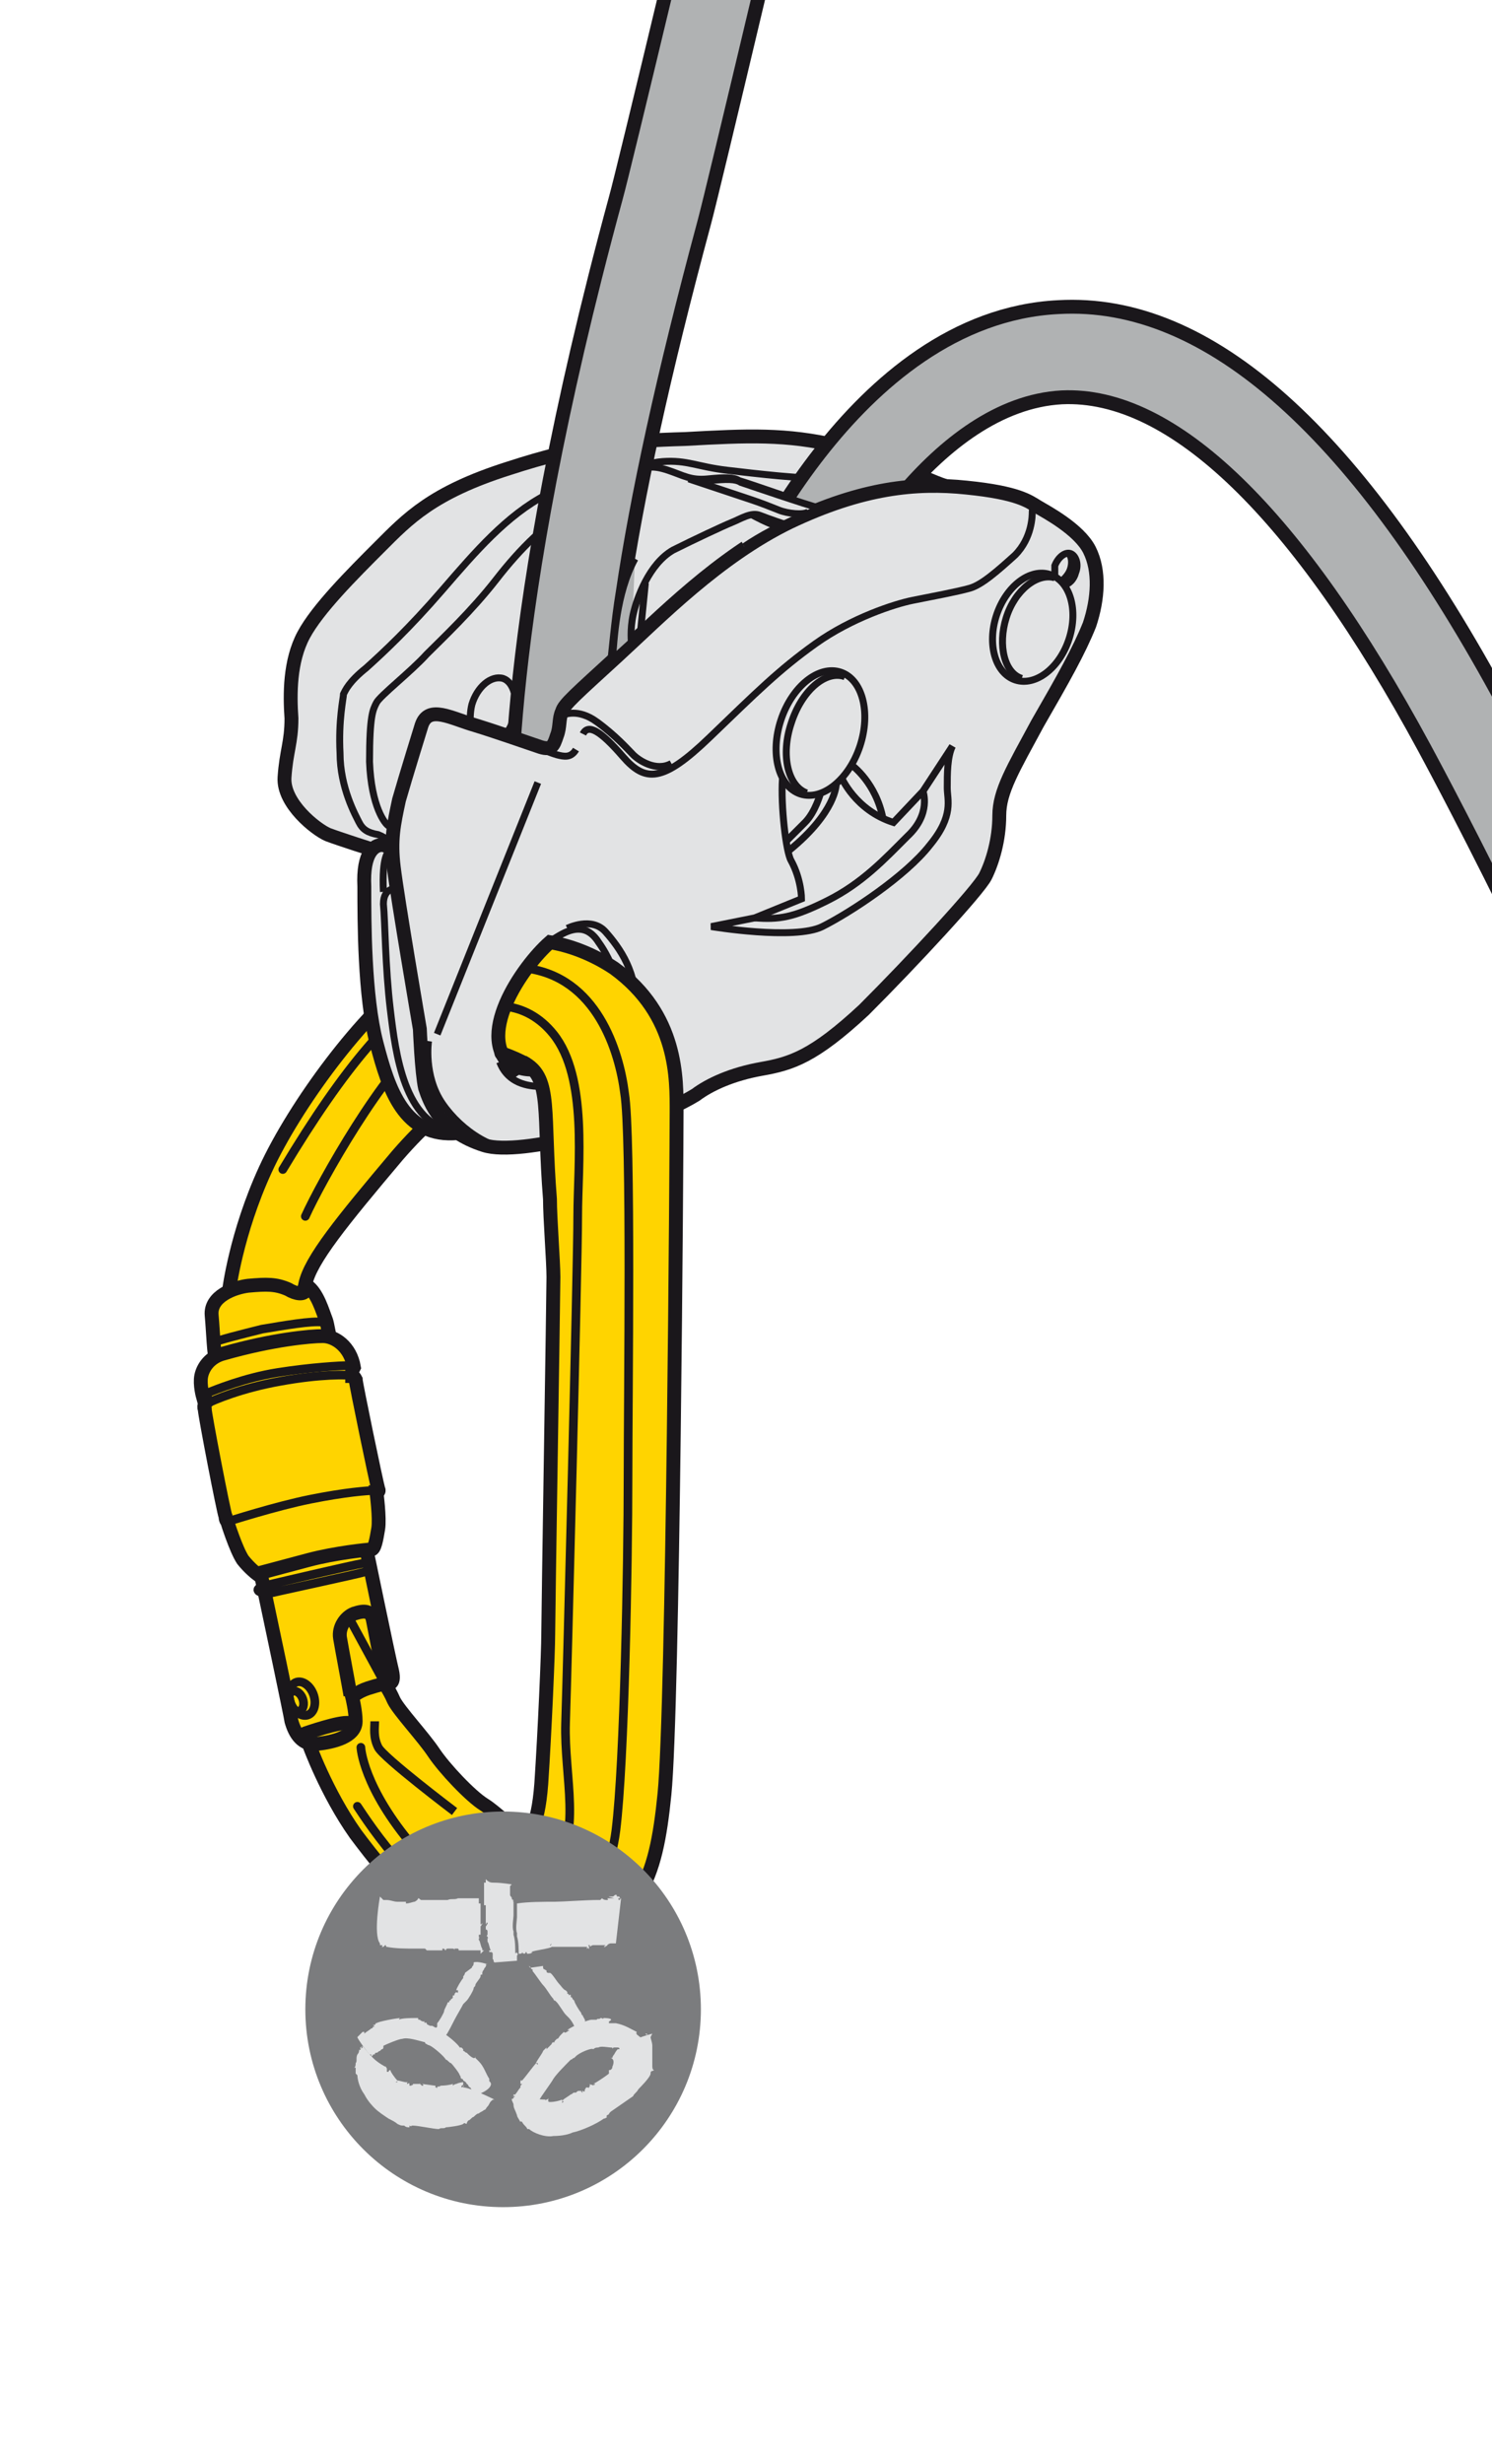 <?xml version="1.0" encoding="utf-8"?>
<!-- Generator: Adobe Illustrator 20.1.0, SVG Export Plug-In . SVG Version: 6.00 Build 0)  -->
<svg version="1.1" id="Calque_1" xmlns="http://www.w3.org/2000/svg" xmlns:xlink="http://www.w3.org/1999/xlink" x="0px" y="0px"
	 viewBox="0 0 86 142" style="enable-background:new 0 0 86 142;" xml:space="preserve">
<style type="text/css">
	.st0{clip-path:url(#SVGID_2_);}
	.st1{fill:#FFD400;stroke:#1A171B;stroke-width:0.8;}
	.st2{fill:none;stroke:#1A171B;stroke-width:0.5;stroke-linecap:round;stroke-linejoin:round;stroke-miterlimit:10;}
	.st3{fill:#E2E3E4;stroke:#1A171B;stroke-width:0.8;stroke-miterlimit:10;}
	.st4{fill:none;stroke:#1A171B;stroke-width:0.4;}
	.st5{fill:#B0B2B3;stroke:#1A171B;stroke-width:0.8;stroke-linecap:round;stroke-linejoin:round;stroke-miterlimit:10;}
	.st6{fill:#B0B2B3;stroke:#1A171B;stroke-width:0.4;}
	.st7{fill:#E2E3E4;stroke:#1A171B;stroke-width:0.4;}
	.st8{filter:url(#Adobe_OpacityMaskFilter);}
	.st9{fill:url(#SVGID_4_);}
	.st10{mask:url(#SVGID_3_);fill:#FFFFFF;}
	.st11{fill:none;stroke:#1A171B;stroke-width:0.8;stroke-linecap:round;stroke-linejoin:round;stroke-miterlimit:10;}
	.st12{fill:none;stroke:#1A171B;stroke-width:0.5;stroke-miterlimit:10;}
	.st13{fill:none;stroke:#1A171B;stroke-width:0.8;stroke-miterlimit:10;}
	.st14{fill:#7B7C7E;}
	.st15{fill:#E2E3E4;}
	.st16{fill:none;}
</style>
<g>
	<defs>
		<rect id="SVGID_1_" width="86" height="142"/>
	</defs>
	<use xlink:href="#SVGID_1_"  style="overflow:visible;fill:#FFFFFF;"/>
	<clipPath id="SVGID_2_">
		<use xlink:href="#SVGID_1_"  style="overflow:visible;"/>
	</clipPath>
	<g class="st0">
		<path class="st1" d="M28.7,62.1c0.2-0.1,0.4-0.2,0.6-0.3c-2.3-2.1-0.3-5.9,1.8-7.6c-2.6-0.3-5.1,0.6-7.1,2
			c-3.1,2.2-7,7.5-8.7,11.2c-1.7,3.7-2.1,7-2.1,7l2.2,2.2c0,0,2-1.3,2.2-2.6c0.3-1.4,2.1-3.6,5.3-7.4C26.1,62.9,28.2,62.4,28.7,62.1
			z"/>
		<path class="st2" d="M25.4,56.7c-2.7,1.5-5.5,4.7-9.1,10.7"/>
		<path class="st2" d="M17.6,70.1c0.9-2,4.5-8.4,7-10.3c0.5-0.4,1-0.7,1.5-1"/>
	</g>
	<g class="st0">
		<g>
			<path class="st3" d="M21.6,49c0,0-1.9-0.6-2.7-0.9c-0.7-0.3-2.6-1.8-2.5-3.3c0.1-1.5,0.4-2,0.4-3.4c-0.1-1.4-0.1-3.3,0.7-4.8
				c0.8-1.5,2.8-3.5,4.4-5.1c1.6-1.6,3-3.1,7.4-4.5c4.3-1.4,6.7-1.6,10.2-1.7c3.6-0.2,5.8-0.3,8.8,0.4c3,0.7,5,2,6.5,2.4"/>
			<path class="st4" d="M22.6,48.6c0,0-0.3-0.3-0.8-0.5c-0.6-0.1-0.9-0.3-1.1-0.7c-0.2-0.4-1.1-2-1.1-4c-0.1-1.9,0.2-3.2,0.2-3.4
				c0.1-0.2,0.3-0.7,1.3-1.5c1-0.9,2.5-2.3,4.4-4.5c1.9-2.2,3.7-4.3,6-5.5c2.3-1.1,2.8-1.4,3.1-1.4c0.3,0,0.5,0.1,0.8,0.2
				c0.3,0.1,0.6,0.2,1.2-0.1c0.6-0.3,1-0.4,1.9-0.1c0.9,0.3,1.3,0.6,2.3,0.5c1-0.1,1.5-0.1,1.8,0.1c0.4,0.1,4.7,1.6,4.7,1.6"/>
			<path class="st4" d="M27.1,41.7c0-0.3,0-0.7,0.1-1.1c0.3-1,1.1-1.7,1.8-1.5c0.6,0.2,0.9,1.2,0.6,2.3c-0.1,0.4-0.3,0.8-0.6,1"/>
			<path class="st4" d="M22.7,48c0,0-0.1-0.3-0.3-0.4c-0.2-0.1-1-1.1-1.1-3.7c0-2.7,0.2-3,0.4-3.4c0.2-0.4,2-1.8,2.9-2.8
				c0.9-0.9,2.6-2.5,4-4.3c1.4-1.8,2.9-3.3,4.6-4.2"/>
			<path class="st4" d="M30.9,43c0,0-0.1-2.5,0.3-5.9c0.5-3.3,0.9-4.8,1.6-5.9"/>
			<path class="st4" d="M35.9,27.5c0,0,0.9-0.8,2.3-0.9c1.4-0.1,2,0.3,3.7,0.5c1.7,0.2,4.2,0.5,6.2,0.5c2,0,4.7-0.1,5.2,0.2"/>
			<path class="st4" d="M49.8,27.5l0.6,0.2c0,0-1.1,0.1-1.3,1.1"/>
			<line class="st4" x1="52" y1="27.5" x2="53.5" y2="28.1"/>
			<path class="st5" d="M58.6-62.9c-1.4,5.5-16.9,71.6-18,75.7c-2.4,8.9-3.9,15.9-4.7,21.3c-0.3,1.8-0.4,3.4-0.6,4.9
				c-0.8,5.9,0.2,8.5,0.2,8.5l-6,0.7l0,0c0-0.5-0.8-11.8,6-36.8c1-3.6,16.5-69.2,17.8-74.3"/>
			<path class="st5" d="M102.6,74.1c-8.3-19.7-15.8-33.3-15.9-33.5C78.3,25,69.7,17.2,61,17.7c-11.9,0.6-18.5,16.2-18.8,16.9l4.8,2
				c1.5-3.7,7-13.3,14.2-13.7c6.4-0.3,13.6,6.7,20.9,20.2c0.1,0.2,7.5,13.7,15.7,33.2L102.6,74.1z"/>
			<path class="st3" d="M22.6,49.1c0,0-0.2-0.4-0.6-0.4c-0.4,0-1.1,0.4-1,2.4c0,2,0,6.3,0.7,9c0.7,2.7,1.6,5.5,4.7,5.2"/>
			<path class="st3" d="M24.3,41.8c0,0-0.9,2.9-1.3,4.3c-0.3,1.4-0.5,2.3-0.3,3.9c0.2,1.7,1.5,9.3,1.5,9.3s0.1,2.5,0.3,3.4
				c0.3,0.9,0.9,2.5,3.4,3.3c2.2,0.7,8.8-1.4,9.8-1.7c0,0,1.6-0.7,2.4-1.2c0.8-0.6,2.1-1.2,3.8-1.5c1.7-0.3,3-0.7,5.9-3.4
				c2.8-2.8,6.6-6.9,7-7.7c0.4-0.8,0.8-2.1,0.8-3.5c0-1.4,0.8-2.7,2.2-5.3c1.5-2.6,2.4-4.2,3-5.7c0.5-1.5,0.6-3.1,0-4.3
				c-0.6-1.2-2.5-2.2-3-2.5c-0.5-0.3-1.1-0.8-4.1-1.1c-2.9-0.3-6,0-10.2,2c-4.1,2-7.5,5.5-9.9,7.7c-2.4,2.2-3.1,2.8-3.2,3.2
				c-0.2,0.4-0.1,0.9-0.3,1.4C31.9,43,31.8,43.3,31,43c-0.9-0.3-2.3-0.8-3.6-1.2C26,41.4,24.7,40.6,24.3,41.8z"/>
			<path class="st4" d="M59.6,29.3c0,0-0.1,0-0.1,0.2c0,0.2,0,1.5-1,2.5c-1,0.9-1.9,1.7-2.6,1.9c-0.7,0.2-2.3,0.5-3.3,0.7
				c-1,0.2-3.5,1-5.6,2.5c-2.1,1.5-3.4,2.8-6.1,5.4c-2.7,2.6-3.7,2.6-5,1.1c-1.3-1.5-2-1.9-2.3-1.3"/>
			<path class="st4" d="M32.5,41.2c0,0,0.8-0.4,1.9,0.4c1.1,0.8,1.8,1.6,2.1,1.9c0.3,0.3,1.3,1,2.2,0.5"/>
			<path class="st4" d="M29.5,42.5c0,0,2.2,0.9,2.6,1c0.4,0.1,0.8,0.2,1.1-0.3"/>
			<path class="st4" d="M22.9,51.2c0,0-0.8-0.1-0.8,0.9c0.1,1,0.1,3.6,0.4,6.1c0.3,2.5,0.8,6.6,3.7,7"/>
			<line class="st4" x1="31" y1="45.1" x2="25.2" y2="59.6"/>
			<path class="st4" d="M24.7,60c0,0-0.3,2,0.8,3.6c1.1,1.6,3.1,2.9,4.7,2.6"/>
			<path class="st4" d="M45.1,44.9c-0.1,1.5,0.2,4.2,0.5,4.7c0.6,1.1,0.6,2.2,0.6,2.2l-2.7,1.1L41,53.4c0,0,4.8,0.8,6.4,0
				c1.6-0.8,4.8-2.9,6.2-4.7c1.4-1.7,1-2.6,1-3.3c0-0.8,0-1.8,0.3-2.4l-1.7,2.6l-1.7,1.8c-2.2-0.7-3-2.6-3-2.6"/>
			<path class="st4" d="M53.2,45.6c0,0,0.5,1.3-0.9,2.6c-1.3,1.3-2.6,2.7-4.6,3.7c-2,1-2.8,1.1-4.2,1"/>
			<path class="st4" d="M30.6,55.4c0,0,0.8-1,1.5-1.4c0.8-0.5,1.7-0.8,2.4,0.3c0.8,1.1,1.5,2.9,1.1,4.5c-0.4,1.6-2,2.4-3.1,2.7
				c-1.1,0.3-2.8,0.8-3.6-0.6C28.1,59.5,29.4,56.7,30.6,55.4z"/>
			<path class="st4" d="M32.7,53.5c0,0,1.4-0.7,2.2,0.2c0.8,0.9,1.9,2.4,1.7,4.5c-0.2,2.1-1.3,3.2-2.7,3.8c-1.4,0.6-4.3,1.3-5.1-0.8
				"/>
			<ellipse transform="matrix(0.314 -0.949 0.949 0.314 -7.609 73.883)" class="st4" cx="47.3" cy="42.2" rx="3.7" ry="2.4"/>
			<path class="st4" d="M46.5,45.7c-1.1-0.4-1.5-2.2-0.9-4c0.6-1.9,2-3.1,3.1-2.7"/>
			<ellipse transform="matrix(0.312 -0.95 0.95 0.312 6.667 81.411)" class="st4" cx="59.5" cy="36.1" rx="3.2" ry="2.2"/>
			<path class="st4" d="M60.8,33.2c0-0.2,0-0.4,0-0.6c0.2-0.5,0.6-0.8,0.9-0.7c0.3,0.1,0.5,0.6,0.3,1.1c-0.1,0.4-0.4,0.7-0.7,0.7"/>
			<path class="st4" d="M61.6,31.9c0.2,0.2,0.2,0.6,0.1,0.9c-0.1,0.3-0.3,0.5-0.5,0.7"/>
			<path class="st4" d="M58.9,39.1c-1-0.3-1.4-1.9-0.9-3.5c0.5-1.6,1.8-2.6,2.8-2.3"/>
			<path class="st4" d="M49.1,44.1c0,0,1.4,1,1.8,3.1"/>
			<path class="st4" d="M48.2,45.2c0,0,0,1.6-2.7,3.8"/>
			<path class="st4" d="M47.3,45.7c0,0-0.3,1.1-0.9,1.7c-0.6,0.6-1.1,1.1-1.1,1.1"/>
			<path class="st4" d="M22.4,49.1c0,0-0.4,0.2-0.3,2.3"/>
			<path class="st6" d="M36.6,32.2c-1.1,2-1.2,4.7-1.3,5.8l1.1-1"/>
			<line class="st4" x1="37.2" y1="33.6" x2="36.9" y2="36.6"/>
			<path class="st7" d="M40.9,27.7c1-0.1,1.5-0.1,1.8,0.1c0.3,0.1,3.8,1.3,4.6,1.5c0,0-2.5,0.9-4.4,2.2"/>
			<path class="st4" d="M39.7,27.6c0,0,3,1,3.6,1.2c0.6,0.2,1.1,0.4,1.6,0.6c0.5,0.2,1.4,0.3,1.7,0.1"/>
			<path class="st4" d="M43.4,29.7c0,0,0.9,0.5,1.6,0.7"/>
			<path class="st4" d="M36.4,37.1c0,0-0.1-0.8,0.1-1.7c0.2-0.9,0.9-2.9,2.3-3.7c1.2-0.6,2.9-1.4,3.4-1.6c0.5-0.2,1.1-0.6,1.6-0.4
				c0.5,0.2,1.4,0.5,1.4,0.5"/>
		</g>
		<defs>
			<filter id="Adobe_OpacityMaskFilter" filterUnits="userSpaceOnUse" x="86.9" y="56.9" width="19.8" height="21.9">
				<feColorMatrix  type="matrix" values="1 0 0 0 0  0 1 0 0 0  0 0 1 0 0  0 0 0 1 0"/>
			</filter>
		</defs>
		<mask maskUnits="userSpaceOnUse" x="86.9" y="56.9" width="19.8" height="21.9" id="SVGID_3_">
			<g class="st8">
				
					<linearGradient id="SVGID_4_" gradientUnits="userSpaceOnUse" x1="646.671" y1="-2678.503" x2="667.673" y2="-2678.503" gradientTransform="matrix(-0.39 -0.758 0.255 -0.131 1035.511 214.912)">
					<stop  offset="0" style="stop-color:#FFFFFF"/>
					<stop  offset="0.268" style="stop-color:#FDFDFD"/>
					<stop  offset="0.406" style="stop-color:#F5F5F5"/>
					<stop  offset="0.514" style="stop-color:#E8E8E8"/>
					<stop  offset="0.606" style="stop-color:#D5D5D5"/>
					<stop  offset="0.689" style="stop-color:#BCBCBC"/>
					<stop  offset="0.764" style="stop-color:#9E9E9E"/>
					<stop  offset="0.835" style="stop-color:#7A7A7A"/>
					<stop  offset="0.901" style="stop-color:#505050"/>
					<stop  offset="0.961" style="stop-color:#222222"/>
					<stop  offset="1" style="stop-color:#000000"/>
				</linearGradient>
				<polygon class="st9" points="98.5,56.9 106.7,72.8 95.1,78.8 86.9,62.9 				"/>
			</g>
		</mask>
		<rect x="90.3" y="58.9" transform="matrix(0.889 -0.458 0.458 0.889 -20.33 51.855)" class="st10" width="13" height="17.9"/>
	</g>
	<g class="st0">
		<g>
			<path class="st1" d="M35.4,55.8c-1.2-0.8-2.5-1.3-3.7-1.5c-1.6,1.4-4.5,5.6-2,7.3c0.3-0.2,0.6-0.3,0.6-0.3c1.5,0.9,1,2.8,1.4,7.8
				c0,1.1,0.2,3.6,0.2,4.5c0,0.9-0.3,19.6-0.3,20.6c0,1-0.2,5.6-0.4,8.6c-0.2,2.7-0.8,2.9-0.8,2.9c-1.1-0.4-1.7-1.2-2.5-1.7
				c-0.8-0.5-2.3-2.1-2.9-3c-0.6-0.9-2-2.4-2.3-3c-0.3-0.7-0.7-1.2-0.7-1.2L19.2,96l-1.4,4.5c0,0,1,2.8,2.7,5.2
				c1.8,2.4,6.7,8.8,11.5,6.9c4.9-1.8,5.8-4.2,6.3-9.2c0.5-5,0.7-37.3,0.7-39.3C39,62.2,39.1,58.5,35.4,55.8z"/>
			<path class="st11" d="M30.3,61.3c-0.4-0.2-0.8-0.4-1.4-0.6"/>
			<path class="st11" d="M30.5,105.6c-0.5,0.4-2,1.6-3.6,0.5"/>
			<path class="st2" d="M20.6,104.1c0.6,0.9,3.8,5.9,7.8,7.2c4.1,1.3,6.6-1.9,7.1-5.8c0.5-4,0.7-15.5,0.7-20.3s0.2-19.8-0.2-22.2
				c-0.3-2.4-1.6-6.7-5.7-7.2"/>
			<path class="st2" d="M29.1,58c1,0.1,2,0.6,2.8,1.6c2,2.5,1.4,7.5,1.4,10.5c0,3-0.6,26.1-0.7,29.2c-0.1,3.1,1,6.5-0.8,8.6
				c-1.8,2.1-4.9,2.1-7.9-1.4c-3-3.5-3.1-5.8-3.1-5.8"/>
		</g>
		<path class="st12" d="M21.6,99.2c0,0.4-0.1,0.9,0.2,1.5c0.3,0.6,4.4,3.7,4.4,3.7"/>
		<g>
			<path class="st1" d="M14.3,74.1c-0.8,0.1-2.2,0.6-2.1,1.7c0.1,1.1,0.1,2.1,0.3,3c0.2,0.9,4.2,19.7,4.3,20.4
				c0.2,0.7,0.6,1.4,1.5,1.3c0.9-0.1,2.2-0.4,2.2-1.3c0-0.6-0.2-1.4-0.2-1.4s0.3-0.3,0.9-0.5c0.6-0.2,1.1-0.3,1.1-0.3
				s0.5,0.2,0.3-0.7c-0.2-0.8-1.5-7.1-1.5-7.1s-2.1-12.6-2.3-13.1c-0.2-0.5-0.5-1.6-1.1-2c0,0-0.1,0.2-0.1,0.3
				c-0.1,0.2-0.5,0.2-1-0.1C15.9,74,15.4,74,14.3,74.1z"/>
			<path class="st12" d="M12.2,77.4c0.5-0.2,1.7-0.5,2.9-0.8c1.2-0.2,2.9-0.5,3.5-0.4"/>
			<path class="st13" d="M20.2,97.7c-0.1-0.6-0.5-2.7-0.6-3.3c-0.1-0.6,0.3-1.2,0.8-1.4c0.6-0.2,1-0.2,1.1,0.4
				c0.1,0.5,0.7,3.6,0.7,3.6"/>
			<path class="st11" d="M17.6,99.9c0,0,2-0.7,2.5-0.6"/>
			<path class="st2" d="M15.2,91.9c0.4-0.1,5.5-1.2,5.8-1.3c0.3-0.1,0.3-0.2,0.3-0.3c0-0.1-0.1-0.3-0.4-0.2
				c-0.6,0.1-5.3,1.2-5.7,1.3c-0.3,0.1-0.4,0.2-0.3,0.3C15.1,91.8,15.2,91.9,15.2,91.9z"/>
			<line class="st2" x1="22" y1="96.7" x2="20.1" y2="93.2"/>
			<ellipse transform="matrix(0.941 -0.339 0.339 0.941 -32.152 11.669)" class="st2" cx="17.4" cy="97.9" rx="0.7" ry="1"/>
			<ellipse transform="matrix(0.941 -0.339 0.339 0.941 -32.241 11.618)" class="st2" cx="17.1" cy="98" rx="0.4" ry="0.6"/>
		</g>
		<g>
			<path class="st1" d="M11.7,80.5c0,0-0.2-0.7-0.1-1.2c0.1-0.5,0.5-1.1,1.3-1.3c2.8-0.8,5-1,5.7-1c0.7,0,1.6,0.6,1.8,1.8L20.3,79
				l0,0.3c0,0,0.1,0,0.2,0.2c0,0.2,1.2,6,1.3,6.3c0.1,0.2-0.1,0.2-0.1,0.2s0.2,1.5,0.1,2.1c-0.1,0.6-0.2,1.2-0.4,1.2
				c-0.2,0-2.1,0.2-3.6,0.6c-1.5,0.4-3,0.8-3,0.8s-0.4-0.3-0.8-0.8c-0.4-0.6-0.9-2.2-0.9-2.2S13,87.6,13,87.4
				c-0.1-0.2-1.2-5.9-1.2-6.2c-0.1-0.2,0.1-0.4,0.1-0.4l-0.1-0.3L11.7,80.5z"/>
			<path class="st2" d="M13.1,87.7c0,0,2.8-0.9,4.8-1.3c2-0.4,3.3-0.5,3.7-0.5"/>
			<path class="st2" d="M11.9,80.9c0.4-0.2,2-0.9,4.3-1.3c2.2-0.4,3.9-0.4,4.2-0.3"/>
			<path class="st2" d="M11.9,80.3c0.5-0.2,2.2-0.9,4.1-1.2c1.9-0.3,3.6-0.4,4.1-0.4"/>
		</g>
	</g>
	<g class="st0">
		<circle class="st14" cx="29" cy="115.8" r="11.4"/>
		<path class="st15" d="M28.3,120.4c0,0,0-0.1,0-0.1C28.3,120.4,28.3,120.4,28.3,120.4z"/>
		<polygon class="st15" points="28.3,120.3 28.3,120.3 28.3,120.3 		"/>
		<path class="st15" d="M27,118.4L27,118.4c-0.1-0.1,0,0-0.1-0.1c-0.1,0-0.1-0.1-0.2-0.1c0,0,0,0,0-0.1c0,0,0,0-0.1-0.1c0,0,0,0,0,0
			l-0.1,0c0,0,0-0.1,0,0c-0.1-0.2-0.8-0.8-1.1-0.9c0,0,0.1,0.1,0.1,0.1c-0.1,0-0.1-0.1-0.1-0.1c0-0.1-0.1-0.1-0.1-0.2l0,0l0,0
			c-0.3-0.1-0.1,0-0.3-0.1c-0.1-0.1-0.2,0-0.3-0.1c0,0,0,0,0,0c0,0-0.1,0-0.1-0.1c0,0-0.1-0.1-0.1,0c0,0-0.1-0.1,0-0.1
			c0,0-0.1,0-0.1,0l0,0c-0.1,0-0.2-0.1-0.2-0.1l0,0c-0.1,0-0.1,0-0.1-0.1l0.1,0c-0.1,0-0.2,0-0.3,0l0,0c-0.1,0-0.8,0-0.9,0.1l0.1,0
			l-0.1,0c0,0,0-0.1,0.1-0.1c-0.2,0-1.3,0.2-1.4,0.3c-0.1,0,0,0,0,0c-0.1,0,0,0-0.1,0.1c0,0,0,0,0,0c0,0-0.1,0-0.1,0
			c0,0,0,0,0.1,0.1l-0.1,0l0,0c0,0,0,0.1-0.1,0.1c-0.1,0.1-0.3,0.2-0.4,0.3c0,0,0,0,0-0.1c0,0,0,0-0.1,0c0,0,0,0.1,0,0
			c-0.1,0.1-0.2,0.2-0.3,0.3c0,0.1,0.6,0.9,0.7,1c0,0,0,0,0,0c0,0,0,0,0,0l0,0c0,0,0,0,0.1,0c0,0,0,0.1,0,0.1c0,0,0.1,0,0.1-0.1
			c0,0,0,0,0.1,0c0,0,0-0.1,0.1-0.1l0,0c0.1,0,0.1-0.1,0.2-0.1v0c0,0,0.1-0.1,0.1-0.1c0,0,0,0,0,0c0.1,0,0.1-0.1,0.1-0.1l0-0.1
			c0.2-0.1,0.9-0.4,1.1-0.4l0,0c0.3-0.1,0.9,0.1,1.3,0.2c0,0.1,0.1,0.1,0.1,0.1c0,0,0,0,0,0c0.1,0.1,0,0,0.2,0.1
			c0.2,0.1,0.8,0.6,0.9,0.8c0.1,0,0.2,0.2,0.3,0.2h0c0.1,0.1,0.5,0.6,0.5,0.7l0,0c0.1,0.1,0,0.1,0.1,0.2c0,0,0.1,0,0.1,0.1l0,0
			c0,0,0.2,0.1,0.2,0.2l0,0c0.1,0,0.1,0.2,0.2,0.2c0.1,0.1,0.1,0.3,0.2,0.4l0,0.1l0,0c0,0,1-0.3,1-0.7l0,0l0,0c0-0.1-0.1-0.1,0-0.1
			l0,0.1c0-0.1,0,0,0,0c0,0,0,0,0-0.1c0,0,0,0,0,0c0,0-0.1,0-0.1-0.1c0-0.1,0,0,0-0.1c-0.2-0.3-0.3-0.7-0.6-1c0,0,0,0,0,0l-0.2-0.2
			c0,0,0-0.1,0-0.1C27.4,118.8,27,118.4,27,118.4z"/>
		<path class="st15" d="M26.4,120.1C26.4,120.1,26.3,120.2,26.4,120.1C26.4,120.2,26.4,120.2,26.4,120.1z"/>
		<polygon class="st15" points="26.3,120.2 26.3,120.2 26.3,120.2 		"/>
		<path class="st15" d="M25.4,120.2L25.4,120.2C25.3,120.3,25.4,120.2,25.4,120.2c-0.1,0.1-0.2,0-0.2,0.1c0,0,0,0,0,0
			c0,0.1,0,0-0.1,0c0,0,0,0,0,0l0,0c0,0,0-0.1,0-0.1c-0.1,0-0.7-0.1-0.8-0.1c0,0,0.1,0,0.1,0.1c0,0,0,0-0.1,0c0-0.1-0.1,0-0.1-0.2
			l0,0.1l0,0c-0.2,0,0,0-0.2,0c0,0-0.1,0-0.1,0c0,0-0.1,0-0.1,0c0,0,0,0,0,0.1c0-0.1-0.1,0-0.1,0c0,0-0.1,0-0.1,0c0,0,0-0.1,0-0.1
			c0,0,0,0,0,0l0,0c0,0,0-0.1-0.1,0l0,0c0,0-0.1,0,0-0.1c0,0,0,0,0,0c0,0-0.1,0-0.1,0l0,0c-0.1,0-0.4-0.1-0.5-0.1l0,0.1l-0.1,0
			c0,0,0.2-0.1,0.1-0.1c-0.1-0.1-0.4-0.5-0.4-0.6c0,0,0.1,0,0.1,0c0,0-0.1,0-0.1,0c0,0,0,0,0,0c0,0,0,0,0,0c0,0-0.1,0-0.1,0.1
			c0,0,0,0,0,0l0,0c0,0-0.1,0-0.1,0c0-0.1,0-0.1,0-0.2c0,0,0,0,0.1,0c0,0,0,0,0,0c0,0,0,0-0.1,0c-0.1-0.1,0-0.1-0.1-0.1
			c0,0-0.4-0.2-0.7-0.5c-0.3-0.3-0.6-0.7-0.6-0.7c0,0,0.1-0.1,0.1-0.1c0,0-0.1,0.1-0.1,0.1l0,0.1c-0.1,0.1-0.1,0-0.1,0.1
			c0,0,0-0.1,0.1-0.2c-0.1,0.1-0.2,0.1-0.1,0.2c-0.1,0.1-0.1,0-0.1,0c0,0.1,0,0.2-0.1,0.3l0,0c-0.1,0.2,0,0.4-0.1,0.5l0,0
			c0,0.1,0,0.2-0.1,0.3c0,0,0.1-0.1,0.1,0c0,0.1,0,0.2,0,0.3l0.1,0.1c0,0.2,0.1,0.7,0.4,1.1c0.2,0.4,0.5,0.7,0.6,0.8l0,0
			c0.2,0.2,0.5,0.4,0.8,0.6c0.2,0.1,0.4,0.2,0.5,0.3c0.2,0.1,0.2,0.1,0.4,0.1c0.1,0.1,0.2,0.1,0.3,0.1c0,0,0-0.1,0-0.1
			c0.2,0.1,0,0,0.2,0c0.3,0,1.2,0.2,1.5,0.2c0.1-0.1,0.3,0,0.4-0.1l0,0c0.1,0,0.9-0.1,1-0.2l0,0c0.1-0.1,0.1,0,0.2,0
			c0-0.1,0.1-0.2,0.1-0.2l0,0c0.1,0,0.2-0.2,0.3-0.2l0,0c0.1-0.1,0.2-0.2,0.3-0.2c0.1-0.1,0.2-0.1,0.3-0.2c0.1,0,0.1-0.1,0.2-0.2
			c0.1-0.1,0.1-0.2,0.2-0.3c0.1-0.1,0.1-0.1,0.2-0.1l0,0c0,0-1.4-0.7-1.8-0.7l0,0l0,0c0-0.1,0.1-0.1,0-0.1c0,0,0,0,0,0.1
			c0-0.1,0,0-0.1,0v-0.1c0,0,0,0,0,0c0,0,0.1,0,0.1-0.1c0,0,0-0.1,0-0.1c0,0-0.2,0-0.4,0.1c0,0,0,0,0,0c0,0-0.1,0-0.2,0.1
			c0,0,0,0,0-0.1C25.8,120.2,25.4,120.2,25.4,120.2z"/>
		<path class="st15" d="M37.3,117.3c0,0-0.1-0.1-0.1-0.1C37.3,117.2,37.3,117.2,37.3,117.3z"/>
		<polygon class="st15" points="37.3,117.1 37.3,117.1 37.3,117.1 		"/>
		<path class="st15" d="M34.8,116.3L34.8,116.3c-0.1,0.1,0,0-0.2,0c0,0.1-0.2,0-0.2,0.1c0,0-0.1,0-0.1,0c0,0-0.1,0-0.1,0
			c0,0,0,0,0,0l-0.1,0c0,0,0,0,0,0c-0.2,0-1.2,0.4-1.4,0.6c0,0,0.1,0,0.1,0c0,0.1-0.1,0-0.1,0.1c-0.1,0-0.1,0.1-0.2,0l0,0l0,0
			c-0.2,0.2,0,0-0.2,0.2c-0.1,0.1-0.1,0.2-0.2,0.2c0,0,0,0,0,0c0,0-0.1,0.1-0.1,0.1c0,0-0.1,0.1,0,0.1c0,0-0.1,0-0.1,0
			c0,0-0.1,0-0.1,0.1l0,0c-0.1,0.1-0.1,0.1-0.2,0.2l0,0c0,0-0.1,0.1-0.1,0.1l0-0.1c-0.1,0.1-0.1,0.1-0.2,0.2l0,0
			c0,0.1-0.4,0.6-0.4,0.7l0.1,0l0,0.1c0,0-0.1-0.1-0.1-0.1c-0.1,0.1-0.7,0.9-0.8,1c-0.1,0-0.1,0-0.1,0c0,0.1,0,0,0,0.1c0,0,0,0,0,0
			c0,0,0,0,0,0.1c0,0,0.1,0,0.1,0l-0.1,0.1l0,0c0,0,0,0.1,0,0.1c-0.1,0.1-0.2,0.3-0.3,0.4c0,0,0,0,0-0.1c0,0,0,0,0,0.1
			c0,0,0,0.1,0,0c0,0.1-0.1,0.2-0.1,0.3c0,0,0.8,0.7,0.9,0.8c0,0,0,0,0,0c0,0,0.1,0,0.1-0.1l0,0c0-0.1,0,0,0.1-0.1c0,0,0,0.1,0,0.1
			c0,0,0.1-0.1,0-0.1c0,0,0,0,0.1,0c0,0,0-0.1,0-0.1l0,0c0.1-0.1,0-0.2,0.1-0.2l0,0c0,0,0-0.1,0.1-0.1c0,0,0,0,0,0
			c0.1,0,0.1-0.1,0.1-0.1v-0.1c0.1-0.2,0.7-1,0.8-1.2l0,0c0.2-0.3,0.7-0.8,1-1.1c0.1,0,0.1-0.1,0.2-0.1c0,0,0,0,0,0
			c0.1-0.1,0,0,0.1-0.1c0.2-0.2,0.9-0.5,1-0.4c0.1-0.1,0.2-0.1,0.3-0.1l0,0c0.1-0.1,0.6,0,0.7,0l0,0c0.1,0,0.1,0,0.1,0.1
			c0-0.1,0.1-0.1,0.1-0.1l0,0c0,0,0.2,0,0.2,0l0,0c0.1,0,0.2,0.1,0.2,0.1c0.1,0.1,0.2,0.2,0.4,0.2l0,0.1h0c0,0,0.8-0.6,0.7-1l0,0
			l0,0c-0.1-0.1-0.1,0-0.1-0.1l0.1,0.1c-0.1,0,0,0,0,0c0,0,0,0-0.1-0.1c0,0,0,0,0,0c0,0-0.1,0-0.1-0.1c-0.1,0,0,0,0-0.1
			c-0.4-0.2-0.7-0.4-1.2-0.5c0,0,0,0,0,0c-0.1,0-0.3,0-0.4,0c0,0,0,0,0-0.1C35.5,116.3,34.8,116.3,34.8,116.3z"/>
		<g>
			<path class="st15" d="M35.8,118.1c0,0,0,0.1,0,0.1C35.9,118.2,35.9,118.2,35.8,118.1z"/>
			<polygon class="st15" points="35.8,118.3 35.8,118.3 35.8,118.3 			"/>
			<path class="st15" d="M29.8,120.8L29.8,120.8C29.8,120.8,29.8,120.8,29.8,120.8z"/>
			<path class="st15" d="M35.3,119.1L35.3,119.1C35.3,119.2,35.3,119.1,35.3,119.1c0,0.2-0.2,0.2-0.1,0.2c0,0,0,0-0.1,0
				c0,0.1,0,0,0,0.1c0,0,0,0,0,0l0,0.1c0,0-0.1,0,0,0c-0.1,0.1-0.7,0.5-0.9,0.6c0,0,0.1,0,0.1,0c0,0.1-0.1,0-0.1,0.1
				c-0.1-0.1-0.1,0-0.2-0.1l0,0.1l0,0c-0.1,0.2,0,0.1-0.2,0.1c-0.1,0.1-0.1,0.2-0.1,0.2c0,0,0,0,0,0c0,0,0,0.1-0.1,0
				c0,0-0.1,0,0,0.1c0,0-0.1,0-0.1-0.1c0,0,0,0-0.1,0l0,0c-0.1,0-0.1,0-0.2,0.1l0,0c0,0-0.1,0-0.1,0l0,0c-0.1,0-0.1,0.1-0.2,0.1l0,0
				c-0.1,0.1-0.5,0.3-0.5,0.4l0.1,0l-0.1,0.1c0,0,0-0.2,0-0.2c-0.2,0.1-0.8,0.2-0.8,0.1c0,0,0-0.1,0-0.1c0,0,0,0,0,0l0-0.1
				c0,0,0,0,0,0c0,0,0,0.1-0.1,0.1c0,0,0,0,0,0l0,0c0,0-0.1,0.1-0.1,0.1c0,0,0,0,0,0l0.1,0c0,0,0,0,0,0c0,0,0,0,0,0
				c-0.1,0,0-0.1-0.1-0.1c0,0-0.5,0-0.9-0.1c-0.4-0.1-0.9-0.2-0.9-0.2c0-0.1,0-0.1,0-0.1c0,0,0,0.1,0,0.2l0.1,0c0,0.1,0,0,0,0.1
				c-0.1,0-0.1-0.1-0.1-0.2c0,0.1,0,0.2,0,0.2c0,0.1-0.1,0-0.1,0.1c0,0.1,0.1,0.2,0.1,0.3h0c0,0.2,0.1,0.3,0.2,0.6l0,0
				c0,0.1,0.1,0.2,0.2,0.4c0,0,0-0.1,0.1,0c0.1,0.2,0.2,0.2,0.3,0.4l0.1,0c0.2,0.2,0.9,0.5,1.4,0.4c0.5,0,0.9-0.1,1.1-0.2l0,0
				c0.5-0.1,1.4-0.5,1.8-0.8c0.1,0,0.2-0.1,0.2-0.1c0,0-0.1,0,0-0.1c0.2-0.1,0,0,0.2-0.2l1.3-0.9c0-0.1,0.2-0.2,0.3-0.4l0,0
				c0.1-0.1,0.7-0.7,0.7-0.9l0,0c0-0.2,0.1-0.1,0.2-0.2c-0.1,0-0.1-0.2-0.1-0.2l0,0c0-0.1,0-0.3,0-0.4l0,0c0-0.1,0-0.4,0-0.4
				c0-0.1,0-0.2,0-0.4c0-0.2-0.1-0.4-0.1-0.5l0.1-0.2l0,0c0,0-1.5,0.4-1.8,0.8l0,0l0,0c0,0.1,0.1,0.1,0,0.1l0-0.1c0,0.1,0,0-0.1,0
				c0,0,0,0,0,0.1c0,0,0,0,0,0c0,0,0.1,0,0,0c0,0-0.1,0-0.1,0c0,0-0.1,0.1-0.2,0.3c0,0,0,0,0,0c0,0-0.1,0.1-0.1,0.2c0,0,0,0-0.1,0
				C35.5,118.7,35.3,119.1,35.3,119.1z"/>
		</g>
		<path class="st15" d="M29.8,115.5L29.8,115.5C29.7,115.5,29.7,115.5,29.8,115.5z"/>
		<path class="st15" d="M26.8,113.7L26.8,113.7C26.8,113.8,26.8,113.8,26.8,113.7c0,0.1-0.1,0.2-0.1,0.2c0,0,0,0,0,0c0,0,0,0,0,0.1
			c0,0,0,0,0,0l0,0c0,0,0,0,0,0c-0.1,0.1-0.4,0.6-0.4,0.7c0,0,0,0,0.1,0c0,0,0,0,0,0.1c0,0,0,0.1-0.1,0l0,0l0,0
			c-0.1,0.1,0,0-0.1,0.1c0,0.1,0,0.1-0.1,0.1c0,0,0,0,0,0c0,0,0,0.1,0,0c0,0,0,0.1,0,0.1c0,0,0,0,0,0c0,0,0,0,0,0l0,0
			c0,0.1-0.1,0.1-0.1,0.1l0,0c0,0,0,0.1-0.1,0.1l0,0c0,0.1,0,0.1-0.1,0.1l0,0c0,0.1-0.2,0.4-0.2,0.5l0,0l0,0.1c0,0,0-0.1,0-0.1
			c0,0.1-0.3,0.6-0.4,0.7c0,0,0,0,0,0c0,0,0,0,0,0.1c0,0,0,0,0,0c0,0,0,0,0,0c0,0,0,0,0,0l0,0l0,0c0,0,0,0.1,0,0.1
			c-0.1,0.1-0.1,0.2-0.1,0.2c0,0,0,0,0,0c0,0,0,0,0,0c0,0,0,0,0,0c0,0.1-0.1,0.1-0.1,0.2l0.4,0.6c0,0,0,0,0,0s0,0,0,0l0,0
			c0,0,0,0,0,0c0,0,0,0,0,0.1c0,0,0,0,0-0.1c0,0,0,0,0,0c0,0,0-0.1,0-0.1v0c0.1,0,0-0.1,0.1-0.2v0c0,0,0-0.1,0.1-0.1c0,0,0,0,0,0
			c0,0,0-0.1,0.1-0.1l0,0c0.1-0.1,0.4-0.7,0.5-0.9l0,0c0.1-0.2,0.4-0.7,0.5-0.9c0,0,0.1-0.1,0.1-0.1c0,0,0,0,0,0
			c0.1-0.1,0,0,0.1-0.1c0.1-0.1,0.4-0.6,0.4-0.7c0-0.1,0.1-0.1,0.1-0.2l0,0c0-0.1,0.3-0.4,0.3-0.5l0,0c0-0.1,0-0.1,0.1-0.1
			c0,0,0-0.1,0-0.1l0,0c0,0,0-0.1,0.1-0.2l0,0c0-0.1,0.1-0.1,0.1-0.2c0.1-0.1,0,0,0-0.1l0.1,0l0,0c0,0-0.6-0.2-0.8-0.1l0,0l0,0
			c0,0,0,0.1,0,0l0,0c0,0,0,0,0,0c0,0,0,0,0,0c0,0,0,0,0,0c0,0,0,0.1,0,0.1c0,0,0,0,0,0c-0.1,0.2,0.2-0.2,0,0c0,0,0,0,0,0
			c0,0.1-0.1,0.1-0.1,0.2c0,0,0,0,0,0S26.8,113.7,26.8,113.7z"/>
		<path class="st15" d="M33.6,116.2L33.6,116.2C33.5,116.1,33.6,116.1,33.6,116.2c-0.1-0.1-0.1-0.2-0.1-0.2c0,0,0,0,0,0c0,0,0,0,0,0
			l0,0l0,0c0,0,0,0,0,0c-0.1-0.1-0.4-0.6-0.4-0.7c0,0,0,0,0,0.1c0,0,0,0,0,0c0,0,0-0.1,0-0.1h0l0,0c-0.1-0.1,0,0-0.1-0.1
			c0-0.1-0.1-0.1-0.1-0.1c0,0,0,0,0,0c0,0,0,0,0-0.1c0,0,0-0.1-0.1,0c0,0,0-0.1,0,0c0,0,0,0,0,0l0,0c0,0,0-0.1-0.1-0.1l0,0
			c0,0,0-0.1,0-0.1l0,0c0,0-0.1-0.1-0.1-0.1l0,0c-0.1,0-0.3-0.3-0.4-0.4l0,0l-0.1,0c0,0,0.1,0,0.1,0c-0.1-0.1-0.4-0.6-0.5-0.6
			c0,0,0,0,0,0c0,0,0,0-0.1,0h0c0,0,0,0,0,0c0,0,0,0,0,0l0,0l0,0c0,0-0.1,0-0.1-0.1c0-0.1,0,0-0.1-0.1c0,0,0,0,0,0c0,0,0,0,0,0
			c0,0,0,0,0,0c-0.1,0-0.1-0.1-0.1-0.2l-0.7,0.1c0,0,0,0,0,0s0,0,0,0l0,0c0,0,0,0,0,0c0,0,0,0-0.1-0.1c0,0,0,0.1,0,0.1c0,0,0,0,0,0
			c0,0,0-0.1,0-0.1h0c0,0.1,0.1,0.1,0.1,0.1l0,0c0,0,0,0.1,0.1,0.1c0,0,0,0,0,0c0,0,0,0.1,0,0.1l0,0c0.1,0.1,0.5,0.7,0.6,0.8l0,0
			c0.2,0.2,0.4,0.6,0.6,0.8c0,0,0,0.1,0.1,0.1c0,0,0,0,0,0c0.1,0.1,0,0,0.1,0.1c0.1,0.1,0.4,0.6,0.5,0.7c0.1,0.1,0.1,0.1,0.2,0.2
			l0,0c0.1,0.1,0.3,0.4,0.3,0.5l0,0c0.1,0.1,0,0.1,0,0.1c0,0,0.1,0,0.1,0.1h0c0,0,0.1,0.1,0.1,0.1h0c0,0,0.1,0.1,0.1,0.2
			c0,0.1,0.1,0.2,0.2,0.3l0,0.1l0,0c0,0,0.6-0.1,0.7-0.3l0,0l0,0c0,0,0,0,0,0l0,0c0,0,0,0,0,0c0,0,0,0,0,0l0,0c0,0,0,0-0.1-0.1
			c0,0,0,0,0,0c-0.1-0.2-0.2-0.4-0.4-0.6l0,0c0-0.1-0.1-0.1-0.1-0.2c0,0,0,0,0,0C33.8,116.5,33.6,116.2,33.6,116.2z"/>
		<g>
			<path class="st15" d="M27.7,112.6C27.6,112.6,27.6,112.6,27.7,112.6C27.6,112.5,27.6,112.5,27.7,112.6c0-0.2,0-0.2,0-0.2
				c0,0,0.1,0,0.1,0l0-0.1l0,0c-0.1-0.1-0.1-0.4-0.2-0.5l0,0c0-0.1,0-0.1,0-0.1l0,0c0.1,0,0,0,0-0.1l0,0c0,0,0-0.1,0-0.1l0,0
				c0,0,0,0,0,0c0,0,0,0,0,0c0,0,0,0,0.1,0l0,0c0,0,0,0,0-0.1c0,0,0-0.1,0-0.1c0,0,0,0,0,0c0,0,0,0,0,0c0,0,0-0.1,0-0.1
				c0-0.1,0,0,0-0.2l0,0l0,0c0.1,0,0-0.1,0.1-0.1c0,0,0,0,0-0.1c0,0,0,0.1-0.1,0.1c0-0.1,0-0.7,0-0.8l0,0c0,0,0,0,0,0l0-0.1
				c0,0,0,0,0,0h0c0,0,0,0,0-0.1l0,0c0,0,0,0,0,0c0,0,0-0.1,0-0.1c0-0.1,0,0,0-0.1l-0.1,0c0,0,0-0.2,0-0.3c-0.6,0-1,0-1.2,0
				c-0.2,0.1-0.4,0-0.6,0.1l0,0c0,0-0.1,0-0.1,0c-0.3,0-0.9,0-1.2,0c-0.1,0-0.1,0-0.1,0l0,0c0,0-0.1,0-0.1,0c-0.1,0-0.1-0.1-0.2-0.1
				c0,0.1-0.2,0.2-0.2,0.2l0,0c-0.1,0-0.3,0.1-0.5,0.1l0-0.1c-0.1,0-0.2,0-0.3,0c-0.1,0-0.1,0-0.2,0c0,0,0,0,0,0
				c-0.2,0-0.4-0.1-0.6-0.1c-0.1,0-0.2,0-0.2,0l-0.2-0.2l0,0c0,0-0.4,2.2,0,2.7l0,0.1l0.1,0c0,0,0,0,0,0c0,0,0.1,0,0.1,0
				c0,0,0,0,0,0l-0.1,0c0.1,0,0,0.1,0,0.1c0,0,0.1,0,0.1,0c0,0,0,0,0,0c0,0,0.1-0.1,0.1-0.1c0,0,0,0,0,0c0.1,0,0,0.1,0.1,0.1
				c0.5,0.1,1.1,0.1,1.6,0.1c0,0,0.1,0,0.1,0c0,0,0,0,0,0c0.2,0,0.3,0,0.5,0c0,0,0.1,0.1,0.1,0.1c0,0,0.3,0,0.6,0c0.2,0,0.3,0,0.3,0
				l0-0.1c0.2,0,0.1,0.1,0.2,0.1c0,0,0,0,0,0c0-0.1,0.1-0.1,0.1-0.1c0.1,0,0.1,0,0.2,0c0,0,0,0,0.1,0c0,0,0.1,0,0.1,0.1
				c0,0,0-0.1,0-0.1c0,0,0,0,0.1,0l0,0c0,0,0,0,0,0l0.1,0c0,0,0.1,0.1,0,0.1c0.3,0,1,0,1.5,0C27.6,112.7,27.6,112.7,27.7,112.6
				C27.7,112.7,27.7,112.6,27.7,112.6z"/>
			<polygon class="st15" points="31.9,112.3 31.9,112.3 31.9,112.3 			"/>
			<path class="st15" d="M35.8,109.4C35.8,109.4,35.8,109.4,35.8,109.4l-0.1,0.1c0,0,0,0,0,0c-0.1,0,0-0.1-0.1-0.1h0
				C35.6,109.4,35.8,109.4,35.8,109.4c-0.1,0-0.1-0.1-0.1-0.1c0,0,0,0-0.1,0c-0.1,0,0-0.1-0.1-0.1c-0.1,0-0.1,0.1-0.2,0.1
				c0,0,0,0-0.1,0l0,0c0,0-0.1,0-0.1,0c-0.1,0,0.3,0.1,0.3,0.1c0,0-0.1,0-0.1,0l0,0c0,0,0,0-0.1,0c0,0-0.1,0-0.1,0c0,0-0.1,0-0.1,0
				c0,0,0.1,0.1,0,0.1c-0.1,0-0.2,0-0.3-0.1l-0.1,0.1c0,0-0.1,0-0.2,0c-0.6,0-2,0.1-2.4,0.1l0,0c-0.6,0-1.6,0-2.2,0.1
				c0,0.1,0,0.5,0,0.6l0,0c0,0.1,0,0.2,0,0.2c0,0.1-0.1,0.7,0,0.9c0,0.1,0,0,0,0.1c0,0,0,0,0,0c0,0,0,0,0,0c0,0,0,0.1,0,0.1
				c0.1,0.3,0.1,0.8,0.1,1l0,0l0,0l0,0c0.1,0,0.2,0,0.2-0.1c0,0.1,0.2,0.1,0.1,0.1c0,0,0.1,0,0.1,0c0,0,0,0,0,0l-0.1,0c0,0,0,0,0,0
				c0.1,0-0.1,0,0,0c0,0,0.1,0,0.1-0.1l-0.1,0c0,0,0,0,0.1,0c0.1,0,0,0,0.1,0.1l-0.1,0c0.2,0,0.3,0,0.4-0.1l-0.1,0
				c0.2-0.1,1.1-0.2,1.2-0.3l-0.1-0.1l0.1-0.1c0,0-0.1,0.2-0.1,0.2c0.2,0,0.8,0,1.4,0c0.3,0,0.6,0,0.7,0c0.1,0,0,0.1,0,0.1
				c0.1,0,0.1-0.1,0.1-0.1c0,0,0,0,0,0c0,0,0,0.1,0,0.1c0,0,0,0,0,0c0,0,0,0,0.1,0c0,0,0,0,0,0c-0.1,0,0-0.1-0.1-0.2l0.1,0l0,0.1h0
				c0,0,0.1-0.1,0.2-0.1c0,0,0,0,0,0c0.2,0,0.5,0,0.7,0c0,0-0.1,0.1-0.1,0.1c0,0,0,0,0,0c0,0,0,0,0,0c0,0,0.1,0,0.1,0
				c0-0.1,0.1,0,0.1-0.1c0.1-0.1,0.2-0.1,0.2-0.1c0,0,0.1,0,0.1,0c0.1,0,0.1,0,0.2,0L35.8,109.4c0,0,0.1,0,0.1,0
				C35.9,109.4,35.9,109.4,35.8,109.4z"/>
		</g>
		<path class="st15" d="M28.5,108.5c0.4,0,1,0.1,1,0.1l0,0l-0.1,0.1c0,0.1,0,0.2,0,0.3c0,0,0,0.1,0,0.2l0,0c0,0.1,0.1,0.1,0.1,0.2h0
			c0,0,0,0.1,0.1,0.1h0c0,0.1-0.1,0,0,0.1l0,0c0,0.1,0,0.5,0,0.6l0,0c0,0.1,0,0.2,0,0.2c0,0.1-0.1,0.7,0,0.9c0,0.1,0,0,0,0.1
			c0,0,0,0,0,0c0,0,0,0,0,0c0,0,0,0.1,0,0.1c0.1,0.3,0.1,0.8,0.1,1l0,0c0,0.2,0.1-0.1,0.1,0.1l0,0c0,0,0-0.2,0-0.2c0,0,0,0,0,0
			c0,0,0,0,0,0c0,0,0,0.1,0,0.1l0,0c0,0.1,0.1,0.1,0,0.2l0,0c0,0,0,0.1,0,0.1c0,0,0,0,0,0h0c0,0,0,0,0,0c0,0,0,0,0,0.1
			c0,0,0-0.1,0-0.1c0,0,0,0,0,0.1l0,0c0,0,0,0.1,0,0.1c0,0,0,0,0,0l-1.3,0.1c-0.1-0.1,0-0.1-0.1-0.2l0,0c0,0,0,0,0,0c0,0,0,0,0,0
			c0,0,0,0,0,0c0,0,0,0,0,0c0-0.1,0-0.2,0-0.3c0-0.1-0.1-0.1-0.1-0.1l0,0l0-0.1c0,0-0.1,0-0.1,0h0c0,0,0,0,0,0l0,0c0,0,0,0,0,0
			c0,0,0,0,0,0c0-0.1,0,0.2,0,0.1c0,0,0.1,0,0.1,0l0,0l0,0l0-0.1l0,0c-0.1-0.1-0.1-0.4-0.2-0.5l0,0c0-0.1,0-0.1,0-0.2l0,0
			c0.1,0,0,0,0-0.1l0,0c-0.1,0,0-0.1,0-0.1l0,0c0,0,0,0,0,0l0,0c0,0,0,0,0,0l0,0c0,0,0,0,0-0.1c0,0,0-0.1,0-0.1c0,0,0,0,0,0
			c0,0,0,0,0,0c0,0,0-0.1-0.1-0.1c0-0.1,0,0,0-0.2l0,0l0,0c0.1,0,0-0.1,0.1-0.1c0,0,0,0,0-0.1c-0.1,0,0,0-0.1,0.1c0-0.1,0-0.7,0-0.8
			l0,0c0,0,0,0,0,0l0-0.1c0,0,0,0,0,0l0,0c0,0,0,0,0,0h0c0,0,0,0,0,0h0c0,0,0-0.1,0-0.1c0-0.1,0,0,0-0.1l-0.1,0c0,0,0-0.4,0-0.4h0
			c0,0,0,0,0,0c0-0.1,0-0.1,0-0.2l0,0l0,0c0-0.2,0-0.4,0-0.7c0,0,0.1,0,0.1,0c0,0,0-0.1,0-0.1c0,0,0,0,0,0h0c0,0,0,0,0,0
			c0,0,0,0,0,0s0,0,0,0l0,0l0,0c0,0,0,0,0-0.1l0,0l0,0C28.2,108.5,28.3,108.5,28.5,108.5"/>
	</g>
</g>
<rect id="_x3C_Tranche_x3E__5_" class="st16" width="86" height="142"/>
</svg>
